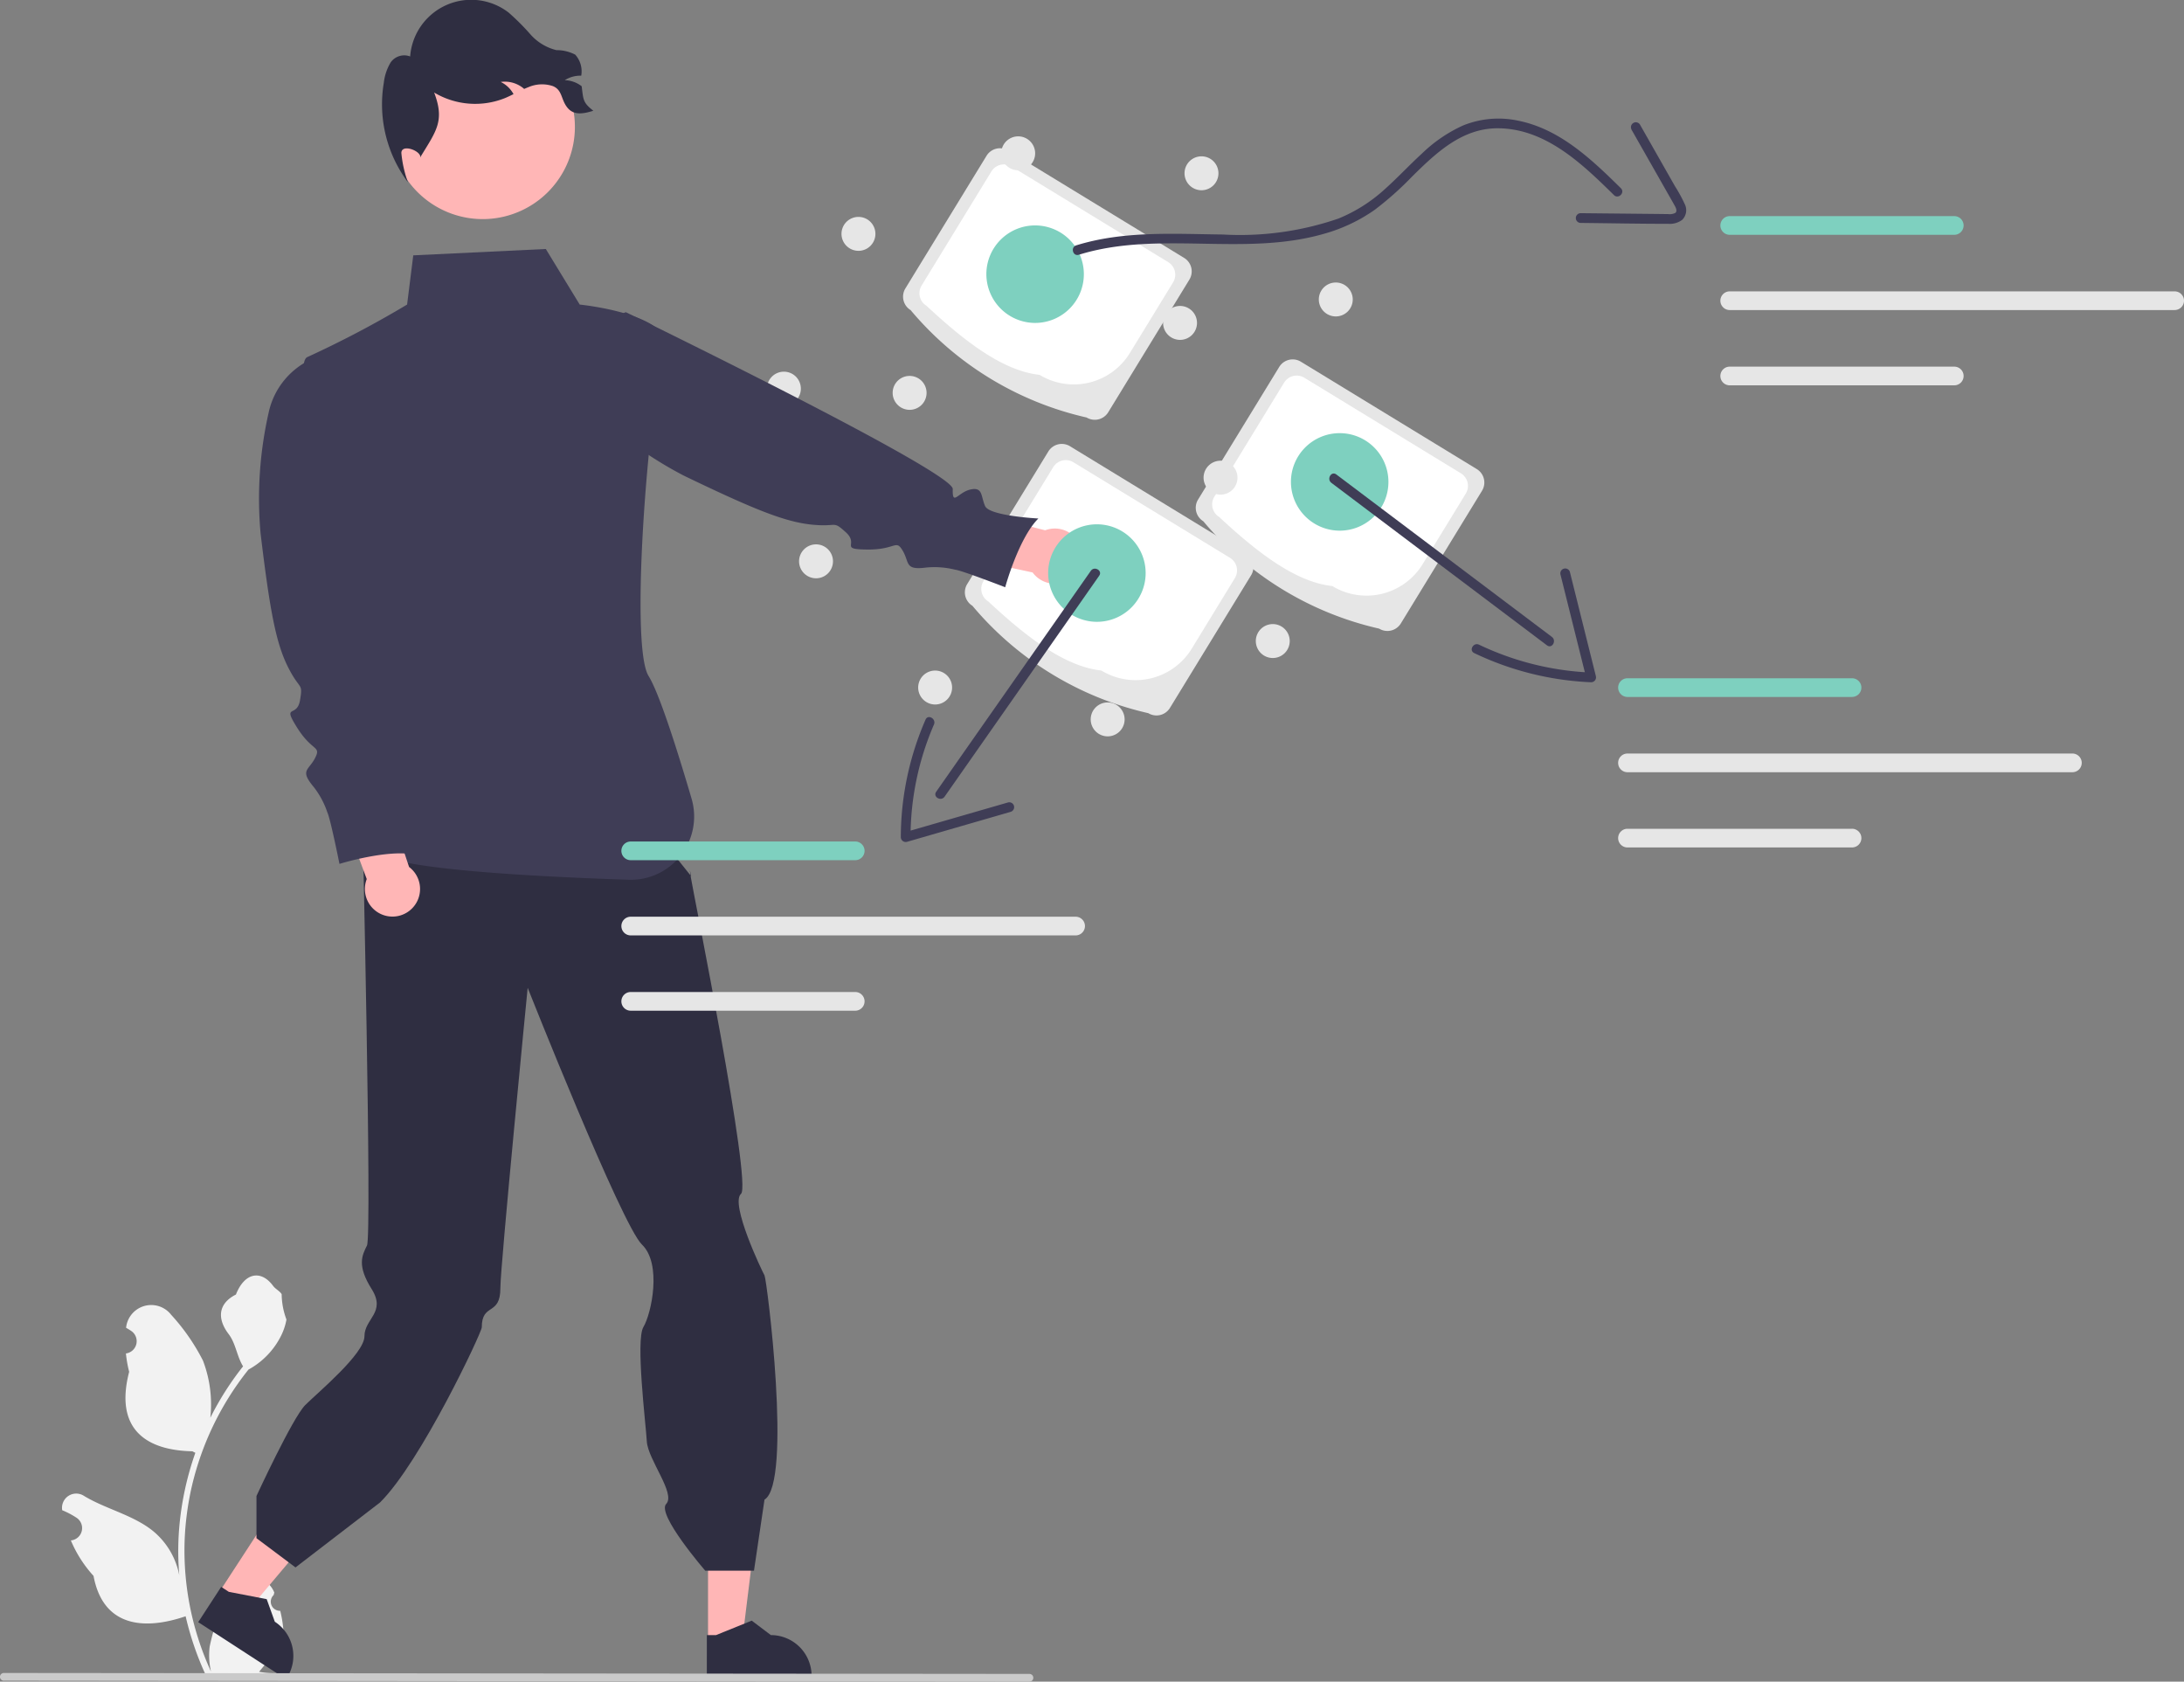 <?xml version="1.0" encoding="UTF-8"?>
<svg xmlns="http://www.w3.org/2000/svg" xmlns:xlink="http://www.w3.org/1999/xlink" width="166.268" height="128" viewBox="0 0 166.268 128">
  <rect x="0" y="0" width="166.268" height="128" fill="#808080" stroke="none"/>
  <defs>
    <clipPath id="clip-path">
      <rect id="Rectangle_5779" data-name="Rectangle 5779" width="166.268" height="128" fill="#fff"></rect>
    </clipPath>
  </defs>
  <g id="Group_1985" data-name="Group 1985" clip-path="url(#clip-path)">
    <path id="Path_1879" data-name="Path 1879" d="M66.066,29.044A24.575,24.575,0,0,1,52.673,20.87a1.2,1.2,0,0,1-.4-1.645l6.181-10.1a1.2,1.2,0,0,1,1.647-.4L73.5,16.9a1.2,1.2,0,0,1,.4,1.645l-6.181,10.1a1.2,1.2,0,0,1-1.647.4Z" transform="translate(16.651 2.733)" fill="#e6e6e6"></path>
    <path id="Path_1880" data-name="Path 1880" d="M62.192,25.5c-2.787-.3-5.684-2.529-8.61-5.255A1.122,1.122,0,0,1,53.21,18.7l5.312-8.682a1.124,1.124,0,0,1,1.543-.372l11.917,7.274a1.121,1.121,0,0,1,.372,1.541l-3.291,5.378A5.008,5.008,0,0,1,62.192,25.5Z" transform="translate(16.953 3.032)" fill="#fff"></path>
    <path id="Path_1881" data-name="Path 1881" d="M82.952,41.224A24.574,24.574,0,0,1,69.559,33.05a1.2,1.2,0,0,1-.4-1.645l6.181-10.1a1.2,1.2,0,0,1,1.647-.4L90.382,29.08a1.2,1.2,0,0,1,.4,1.645L84.6,40.827a1.2,1.2,0,0,1-1.647.4Z" transform="translate(22.047 6.625)" fill="#e6e6e6"></path>
    <path id="Path_1882" data-name="Path 1882" d="M79.079,37.682c-2.787-.3-5.684-2.529-8.61-5.255a1.121,1.121,0,0,1-.372-1.541L75.409,22.2a1.124,1.124,0,0,1,1.543-.372l11.917,7.274a1.121,1.121,0,0,1,.372,1.541L85.95,36.025a5.008,5.008,0,0,1-6.871,1.657Z" transform="translate(22.35 6.925)" fill="#fff"></path>
    <path id="Path_1883" data-name="Path 1883" d="M69.631,46.1a24.574,24.574,0,0,1-13.392-8.174,1.2,1.2,0,0,1-.4-1.645l6.181-10.1a1.2,1.2,0,0,1,1.647-.4l13.392,8.174a1.2,1.2,0,0,1,.4,1.645L71.278,45.7a1.2,1.2,0,0,1-1.647.4Z" transform="translate(17.79 8.183)" fill="#e6e6e6"></path>
    <path id="Path_1884" data-name="Path 1884" d="M65.758,42.555c-2.787-.3-5.684-2.529-8.61-5.255a1.121,1.121,0,0,1-.372-1.541l5.312-8.682a1.124,1.124,0,0,1,1.543-.372l11.917,7.274a1.121,1.121,0,0,1,.372,1.541L72.629,40.9a5.008,5.008,0,0,1-6.871,1.657Z" transform="translate(18.092 8.482)" fill="#fff"></path>
    <path id="Path_1885" data-name="Path 1885" d="M20.191,99.094a.694.694,0,0,1-.5-1.2l.048-.189-.019-.045a1.867,1.867,0,0,0-3.443.013,16.542,16.542,0,0,0-1.457,4.144,5.507,5.507,0,0,0,.1,1.9A22.088,22.088,0,0,1,12.9,94.525a21.328,21.328,0,0,1,.132-2.381q.11-.972.3-1.931a22.358,22.358,0,0,1,4.441-9.48,5.956,5.956,0,0,0,2.479-2.569,4.541,4.541,0,0,0,.413-1.241,5.6,5.6,0,0,1-.364-1.932c-.168-.255-.469-.382-.653-.63-.913-1.237-2.172-1.021-2.829.66-1.4.708-1.417,1.881-.556,3.009.548.718.623,1.689,1.1,2.458-.049.063-.1.124-.15.188A22.51,22.51,0,0,0,14.869,84.4a9.347,9.347,0,0,0-.559-4.347,15.675,15.675,0,0,0-2.423-3.492,1.924,1.924,0,0,0-3.426.943l-.005.049q.2.111.386.236a.941.941,0,0,1-.38,1.714l-.019,0a9.358,9.358,0,0,0,.247,1.4C7.555,85.285,10,86.88,13.5,86.952c.077.039.152.079.229.117a22.955,22.955,0,0,0-1.238,5.821,21.76,21.76,0,0,0,.016,3.519l-.006-.041a5.758,5.758,0,0,0-1.968-3.325c-1.515-1.243-3.655-1.7-5.289-2.7a1.082,1.082,0,0,0-1.657,1.052l.007.044a6.322,6.322,0,0,1,.71.342q.2.111.386.235a.942.942,0,0,1-.38,1.714l-.019,0-.04.006a9.379,9.379,0,0,0,1.727,2.7c.709,3.823,3.754,4.186,7.011,3.073h0a22.956,22.956,0,0,0,1.545,4.505h5.52c.02-.061.037-.124.055-.186a6.282,6.282,0,0,1-1.527-.091c.409-.5.819-1.008,1.229-1.51a.347.347,0,0,0,.026-.03c.208-.257.417-.512.625-.769h0A9.165,9.165,0,0,0,20.191,99.094Z" transform="translate(1.143 23.513)" fill="#f2f2f2"></path>
    <path id="Path_1886" data-name="Path 1886" d="M45.546,24.021a1.291,1.291,0,1,0-1.3-1.291A1.294,1.294,0,0,0,45.546,24.021Z" transform="translate(14.141 6.852)" fill="#e6e6e6"></path>
    <path id="Path_1887" data-name="Path 1887" d="M12.612,93.917l2.174,1.412,6.487-7.7-3.209-2.084Z" transform="translate(4.031 27.338)" fill="#ffb6b6"></path>
    <path id="Path_1888" data-name="Path 1888" d="M11.436,94.217l6.686,4.342.055-.084a3.1,3.1,0,0,0-.91-4.289l-.619-1.719-2.881-.555-.584-.379Z" transform="translate(3.655 29.253)" fill="#2f2e41"></path>
    <path id="Path_1889" data-name="Path 1889" d="M40.848,97.11h2.594l1.234-9.991H40.848Z" transform="translate(13.054 27.842)" fill="#ffb6b6"></path>
    <path id="Path_1890" data-name="Path 1890" d="M40.779,97.782h7.975v-.1a3.1,3.1,0,0,0-3.1-3.1l-1.457-1.1-2.718,1.1h-.7Z" transform="translate(13.032 29.874)" fill="#2f2e41"></path>
    <path id="Path_1891" data-name="Path 1891" d="M22.33,48.145l23.255.511,2.305,2.878s-.2-1.015-.022.1,4.664,23.335,3.816,24.08,1.608,5.891,1.789,6.2,2.125,15.8,0,17.075l-.8,5.406H48.961s-3.72-4.3-2.972-5.08-1.393-3.372-1.475-4.762-.864-7.694-.258-8.705,1.425-4.8-.112-6.275-8.7-19.543-8.7-19.543-2.083,21.187-2.078,22.851c.006,2.163-1.416,1.093-1.416,2.992,0,.384-4.632,10.246-7.745,13.329l-6.437,4.946-2.971-2.226V98.712s2.753-5.965,3.714-6.924,4.507-3.9,4.507-5.239,1.67-1.811.547-3.592-.739-2.548-.354-3.315-.344-32.212-.344-32.212Z" transform="translate(4.728 15.158)" fill="#2f2e41"></path>
    <path id="Path_1892" data-name="Path 1892" d="M25.87,14.846l10.09-.484,2.582,4.231s7.542.756,6.463,3.589S42.263,44.44,43.787,46.869c.8,1.282,2.166,5.572,3.273,9.339a4.817,4.817,0,0,1-4.783,6.165c-7.177-.236-17.836-.8-19.1-2.056-1.921-1.919-3.65-3.453-2.5-4.029s2.8-8.924,2.8-8.924S15.832,23.287,17.83,22.578A78.033,78.033,0,0,0,25.4,18.592Z" transform="translate(5.592 4.59)" fill="#3f3d56"></path>
    <path id="Path_1893" data-name="Path 1893" d="M29.556,16.038a7.019,7.019,0,1,0-7.027-7.019A7.023,7.023,0,0,0,29.556,16.038Z" transform="translate(7.2 0.639)" fill="#ffb6b6"></path>
    <path id="Path_1894" data-name="Path 1894" d="M.293,97.085l78.079.076a.294.294,0,0,0,0-.589L.293,96.5a.294.294,0,0,0,0,.589Z" transform="translate(0 30.839)" fill="#cacaca"></path>
    <path id="Path_1895" data-name="Path 1895" d="M24.941,51.446,22.963,45.5l-3.559.655,2.315,6.214a2.1,2.1,0,1,0,3.222-.921Z" transform="translate(6.201 14.541)" fill="#ffb6b6"></path>
    <path id="Path_1896" data-name="Path 1896" d="M19.226,20.627l-.094.039a5.813,5.813,0,0,0-3.456,4.178,29.617,29.617,0,0,0-.608,9.167c.693,5.769,1.155,8.307,2.079,10.153s1.155,1.154.924,2.538-1.386.231-.231,2.077,1.848,1.385,1.386,2.308-1.155.923-.231,2.077a6.435,6.435,0,0,1,1.155,2.077c.231.462.924,3.923.924,3.923s3.7-1.154,5.776-.692c0,0-1.848-3.231-1.386-3.923s1.155-.923.462-1.615-1.848-.462-.693-1.154-.924-7.846-.924-7.846Z" transform="translate(4.77 6.592)" fill="#3f3d56"></path>
    <path id="Path_1897" data-name="Path 1897" d="M62.1,30.96l-6.083-1.538L54.656,32.77l6.489,1.4A2.1,2.1,0,1,0,62.1,30.96Z" transform="translate(17.467 9.403)" fill="#ffb6b6"></path>
    <path id="Path_1898" data-name="Path 1898" d="M32.625,19.747l-.018.1a5.806,5.806,0,0,0,1.664,5.159,29.683,29.683,0,0,0,7.406,5.448c5.24,2.523,7.631,3.5,9.686,3.718s1.6-.351,2.639.589-.552,1.291,1.628,1.313,2.163-.81,2.693.076.157,1.469,1.628,1.313a6.456,6.456,0,0,1,2.374.146c.514.054,3.807,1.335,3.807,1.335s1.017-3.732,2.526-5.234c0,0-3.721-.184-4.056-.946s-.157-1.469-1.114-1.259-1.385,1.307-1.347-.038S37.252,18.008,37.252,18.008Z" transform="translate(10.393 5.755)" fill="#3f3d56"></path>
    <path id="Path_1899" data-name="Path 1899" d="M38.137,8.434c-.758.235-1.488.373-1.981-.247s-.364-1.33-1.1-1.63a2.6,2.6,0,0,0-1.872.087c-.106.04-.21.084-.312.129-.057-.049-.114-.1-.176-.141a2.235,2.235,0,0,0-1.607-.391,2.189,2.189,0,0,1,.973.927c-.2.1-.409.2-.617.289a6.086,6.086,0,0,1-5.425-.41c.812,2.137.181,2.9-1.01,4.849l-.047.114c.119-.512-1.439-1.1-1.439-.361a8.854,8.854,0,0,0,.5,2.226A9.9,9.9,0,0,1,22.187,6.31a3.841,3.841,0,0,1,.527-1.563A1.265,1.265,0,0,1,24.193,4.3,4.661,4.661,0,0,1,31.69.961,17.79,17.79,0,0,1,33.349,2.62a3.875,3.875,0,0,0,1.978,1.2,3.068,3.068,0,0,1,1.434.344,1.9,1.9,0,0,1,.456,1.6,2.232,2.232,0,0,0-1.255.344,2.184,2.184,0,0,1,1.268.445l.02.015C37.382,7.583,37.327,7.8,38.137,8.434Z" transform="translate(7.032 -0.004)" fill="#2f2e41"></path>
    <path id="Path_1900" data-name="Path 1900" d="M59.063,10.447a1.291,1.291,0,1,0-1.3-1.291A1.294,1.294,0,0,0,59.063,10.447Z" transform="translate(18.461 2.514)" fill="#e6e6e6"></path>
    <path id="Path_1901" data-name="Path 1901" d="M69.637,11.6a1.291,1.291,0,1,0-1.3-1.291A1.294,1.294,0,0,0,69.637,11.6Z" transform="translate(21.841 2.881)" fill="#e6e6e6"></path>
    <path id="Path_1902" data-name="Path 1902" d="M77.385,18.877a1.291,1.291,0,1,0-1.3-1.291A1.294,1.294,0,0,0,77.385,18.877Z" transform="translate(24.317 5.208)" fill="#e6e6e6"></path>
    <path id="Path_1903" data-name="Path 1903" d="M73.75,38.58a1.291,1.291,0,1,0-1.3-1.291A1.294,1.294,0,0,0,73.75,38.58Z" transform="translate(23.155 11.505)" fill="#e6e6e6"></path>
    <path id="Path_1904" data-name="Path 1904" d="M64.224,43.1a1.291,1.291,0,1,0-1.3-1.291A1.294,1.294,0,0,0,64.224,43.1Z" transform="translate(20.111 12.948)" fill="#e6e6e6"></path>
    <path id="Path_1905" data-name="Path 1905" d="M54.271,41.261a1.291,1.291,0,1,0-1.3-1.291A1.294,1.294,0,0,0,54.271,41.261Z" transform="translate(16.93 12.362)" fill="#e6e6e6"></path>
    <path id="Path_1906" data-name="Path 1906" d="M47.4,33.982a1.291,1.291,0,1,0-1.3-1.291A1.294,1.294,0,0,0,47.4,33.982Z" transform="translate(14.733 10.035)" fill="#e6e6e6"></path>
    <path id="Path_1907" data-name="Path 1907" d="M49.847,15.093a1.291,1.291,0,1,0-1.3-1.291A1.294,1.294,0,0,0,49.847,15.093Z" transform="translate(15.516 3.999)" fill="#e6e6e6"></path>
    <path id="Path_1908" data-name="Path 1908" d="M52.8,24.265a1.291,1.291,0,1,0-1.3-1.291A1.294,1.294,0,0,0,52.8,24.265Z" transform="translate(16.458 6.93)" fill="#e6e6e6"></path>
    <path id="Path_1909" data-name="Path 1909" d="M68.4,20.23a1.291,1.291,0,1,0-1.3-1.291A1.294,1.294,0,0,0,68.4,20.23Z" transform="translate(21.446 5.64)" fill="#e6e6e6"></path>
    <path id="Path_1910" data-name="Path 1910" d="M70.736,29.156a1.291,1.291,0,1,0-1.3-1.291A1.294,1.294,0,0,0,70.736,29.156Z" transform="translate(22.192 8.493)" fill="#e6e6e6"></path>
    <path id="Path_1911" data-name="Path 1911" d="M78.206,32.407A3.711,3.711,0,1,0,74.477,28.7,3.72,3.72,0,0,0,78.206,32.407Z" transform="translate(23.802 7.985)" fill="#7ed0bf"></path>
    <path id="Path_1912" data-name="Path 1912" d="M64.2,37.665a3.711,3.711,0,1,0-3.729-3.711A3.72,3.72,0,0,0,64.2,37.665Z" transform="translate(19.325 9.665)" fill="#7ed0bf"></path>
    <path id="Path_1913" data-name="Path 1913" d="M60.635,20.425a3.711,3.711,0,1,0-3.729-3.711A3.72,3.72,0,0,0,60.635,20.425Z" transform="translate(18.186 4.155)" fill="#7ed0bf"></path>
    <path id="Path_1914" data-name="Path 1914" d="M62.351,17.205c6.049-1.878,12.525.153,18.607-1.58a12.621,12.621,0,0,0,3.909-1.834,24.29,24.29,0,0,0,2.845-2.529c1.83-1.807,3.817-3.705,6.565-3.684,3.62.028,6.4,2.713,8.812,5.085.341.335.867-.189.525-.525C101.4,9.959,99,7.66,95.847,7.01a7.177,7.177,0,0,0-4.238.352A11.063,11.063,0,0,0,88.46,9.512c-.972.89-1.868,1.859-2.853,2.735a11.884,11.884,0,0,1-3.5,2.206,23.061,23.061,0,0,1-8.813,1.21c-3.723-.041-7.534-.294-11.141.826C61.7,16.631,61.893,17.348,62.351,17.205Z" transform="translate(19.781 2.186)" fill="#3f3d56"></path>
    <path id="Path_1915" data-name="Path 1915" d="M95.14,7.6,97,10.87l.9,1.584c.16.281.324.561.48.845.1.174.3.489.105.654a.97.97,0,0,1-.565.088c-.328,0-.656-.007-.984-.01l-1.844-.019-3.811-.039a.371.371,0,0,0,0,.742c2.213.022,4.426.069,6.639.067a1.589,1.589,0,0,0,1.086-.3,1.031,1.031,0,0,0,.2-1.189,11.3,11.3,0,0,0-.751-1.376l-.81-1.426-1.86-3.274a.372.372,0,0,0-.641.374Z" transform="translate(29.058 2.253)" fill="#3f3d56"></path>
    <path id="Path_1916" data-name="Path 1916" d="M117.057,13.889H99.965a.711.711,0,1,1,0-1.423h17.092a.712.712,0,0,1,.273.053.731.731,0,0,1,.232.154.709.709,0,0,1,.154.231.713.713,0,0,1-.154.777.736.736,0,0,1-.232.154A.714.714,0,0,1,117.057,13.889Z" transform="translate(31.719 3.984)" fill="#7ed0bf"></path>
    <path id="Path_1917" data-name="Path 1917" d="M117.057,22.571H99.965a.711.711,0,1,1,0-1.423h17.092a.714.714,0,0,1,.273.053.734.734,0,0,1,.232.154.713.713,0,0,1,0,1.008.731.731,0,0,1-.232.154A.714.714,0,0,1,117.057,22.571Z" transform="translate(31.719 6.759)" fill="#e6e6e6"></path>
    <path id="Path_1918" data-name="Path 1918" d="M133.834,18.229H99.965a.711.711,0,1,1,0-1.423h33.869a.715.715,0,0,1,.505.207.737.737,0,0,1,.156.231.715.715,0,0,1,0,.546.737.737,0,0,1-.156.231.715.715,0,0,1-.505.207Z" transform="translate(31.719 5.371)" fill="#e6e6e6"></path>
    <path id="Path_1919" data-name="Path 1919" d="M111.158,40.546H94.067a.711.711,0,1,1,0-1.423h17.091a.714.714,0,0,1,.505.207.737.737,0,0,1,.156.231.715.715,0,0,1,0,.546.737.737,0,0,1-.156.231.714.714,0,0,1-.505.207Z" transform="translate(29.834 12.503)" fill="#7ed0bf"></path>
    <path id="Path_1920" data-name="Path 1920" d="M111.158,49.227H94.067a.711.711,0,1,1,0-1.423h17.091a.714.714,0,0,1,.505.207.736.736,0,0,1,.156.231.715.715,0,0,1,0,.546.736.736,0,0,1-.156.231.714.714,0,0,1-.505.207Z" transform="translate(29.834 15.278)" fill="#e6e6e6"></path>
    <path id="Path_1921" data-name="Path 1921" d="M127.937,44.887H94.067a.711.711,0,1,1,0-1.423h33.87a.711.711,0,1,1,0,1.423Z" transform="translate(29.834 13.891)" fill="#e6e6e6"></path>
    <path id="Path_1922" data-name="Path 1922" d="M53.652,49.962H36.561a.711.711,0,1,1,0-1.423H53.652a.711.711,0,1,1,0,1.423Z" transform="translate(11.456 15.512)" fill="#7ed0bf"></path>
    <path id="Path_1923" data-name="Path 1923" d="M53.652,58.643H36.561a.711.711,0,1,1,0-1.423H53.652a.711.711,0,1,1,0,1.423Z" transform="translate(11.456 18.287)" fill="#e6e6e6"></path>
    <path id="Path_1924" data-name="Path 1924" d="M70.43,54.3H36.561a.711.711,0,1,1,0-1.423H70.43a.711.711,0,1,1,0,1.423Z" transform="translate(11.456 16.899)" fill="#e6e6e6"></path>
    <path id="Path_1925" data-name="Path 1925" d="M76.848,28.023l12.779,9.63,3.637,2.741c.382.288.752-.356.375-.641L80.86,30.124l-3.637-2.741C76.841,27.1,76.471,27.739,76.848,28.023Z" transform="translate(24.509 8.728)" fill="#3f3d56"></path>
    <path id="Path_1926" data-name="Path 1926" d="M85.1,39.233A22.81,22.81,0,0,0,94,41.453a.374.374,0,0,0,.358-.47l-1.979-7.934a.372.372,0,0,0-.716.2l1.979,7.934.358-.47a21.887,21.887,0,0,1-8.531-2.119C85.043,38.387,84.665,39.026,85.1,39.233Z" transform="translate(27.135 10.478)" fill="#3f3d56"></path>
    <path id="Path_1927" data-name="Path 1927" d="M65.8,32.965,56.614,46.082l-2.588,3.7c-.275.392.369.763.641.374L63.85,37.037l2.588-3.7C66.713,32.948,66.069,32.577,65.8,32.965Z" transform="translate(17.245 10.483)" fill="#3f3d56"></path>
    <path id="Path_1928" data-name="Path 1928" d="M53.853,41.556A22.517,22.517,0,0,0,51.969,50.5a.375.375,0,0,0,.47.358l7.888-2.282a.371.371,0,0,0-.2-.715L52.241,50.14l.47.358a21.615,21.615,0,0,1,1.782-8.568C54.683,41.5,54.043,41.118,53.853,41.556Z" transform="translate(16.609 13.219)" fill="#3f3d56"></path>
  </g>
</svg>
